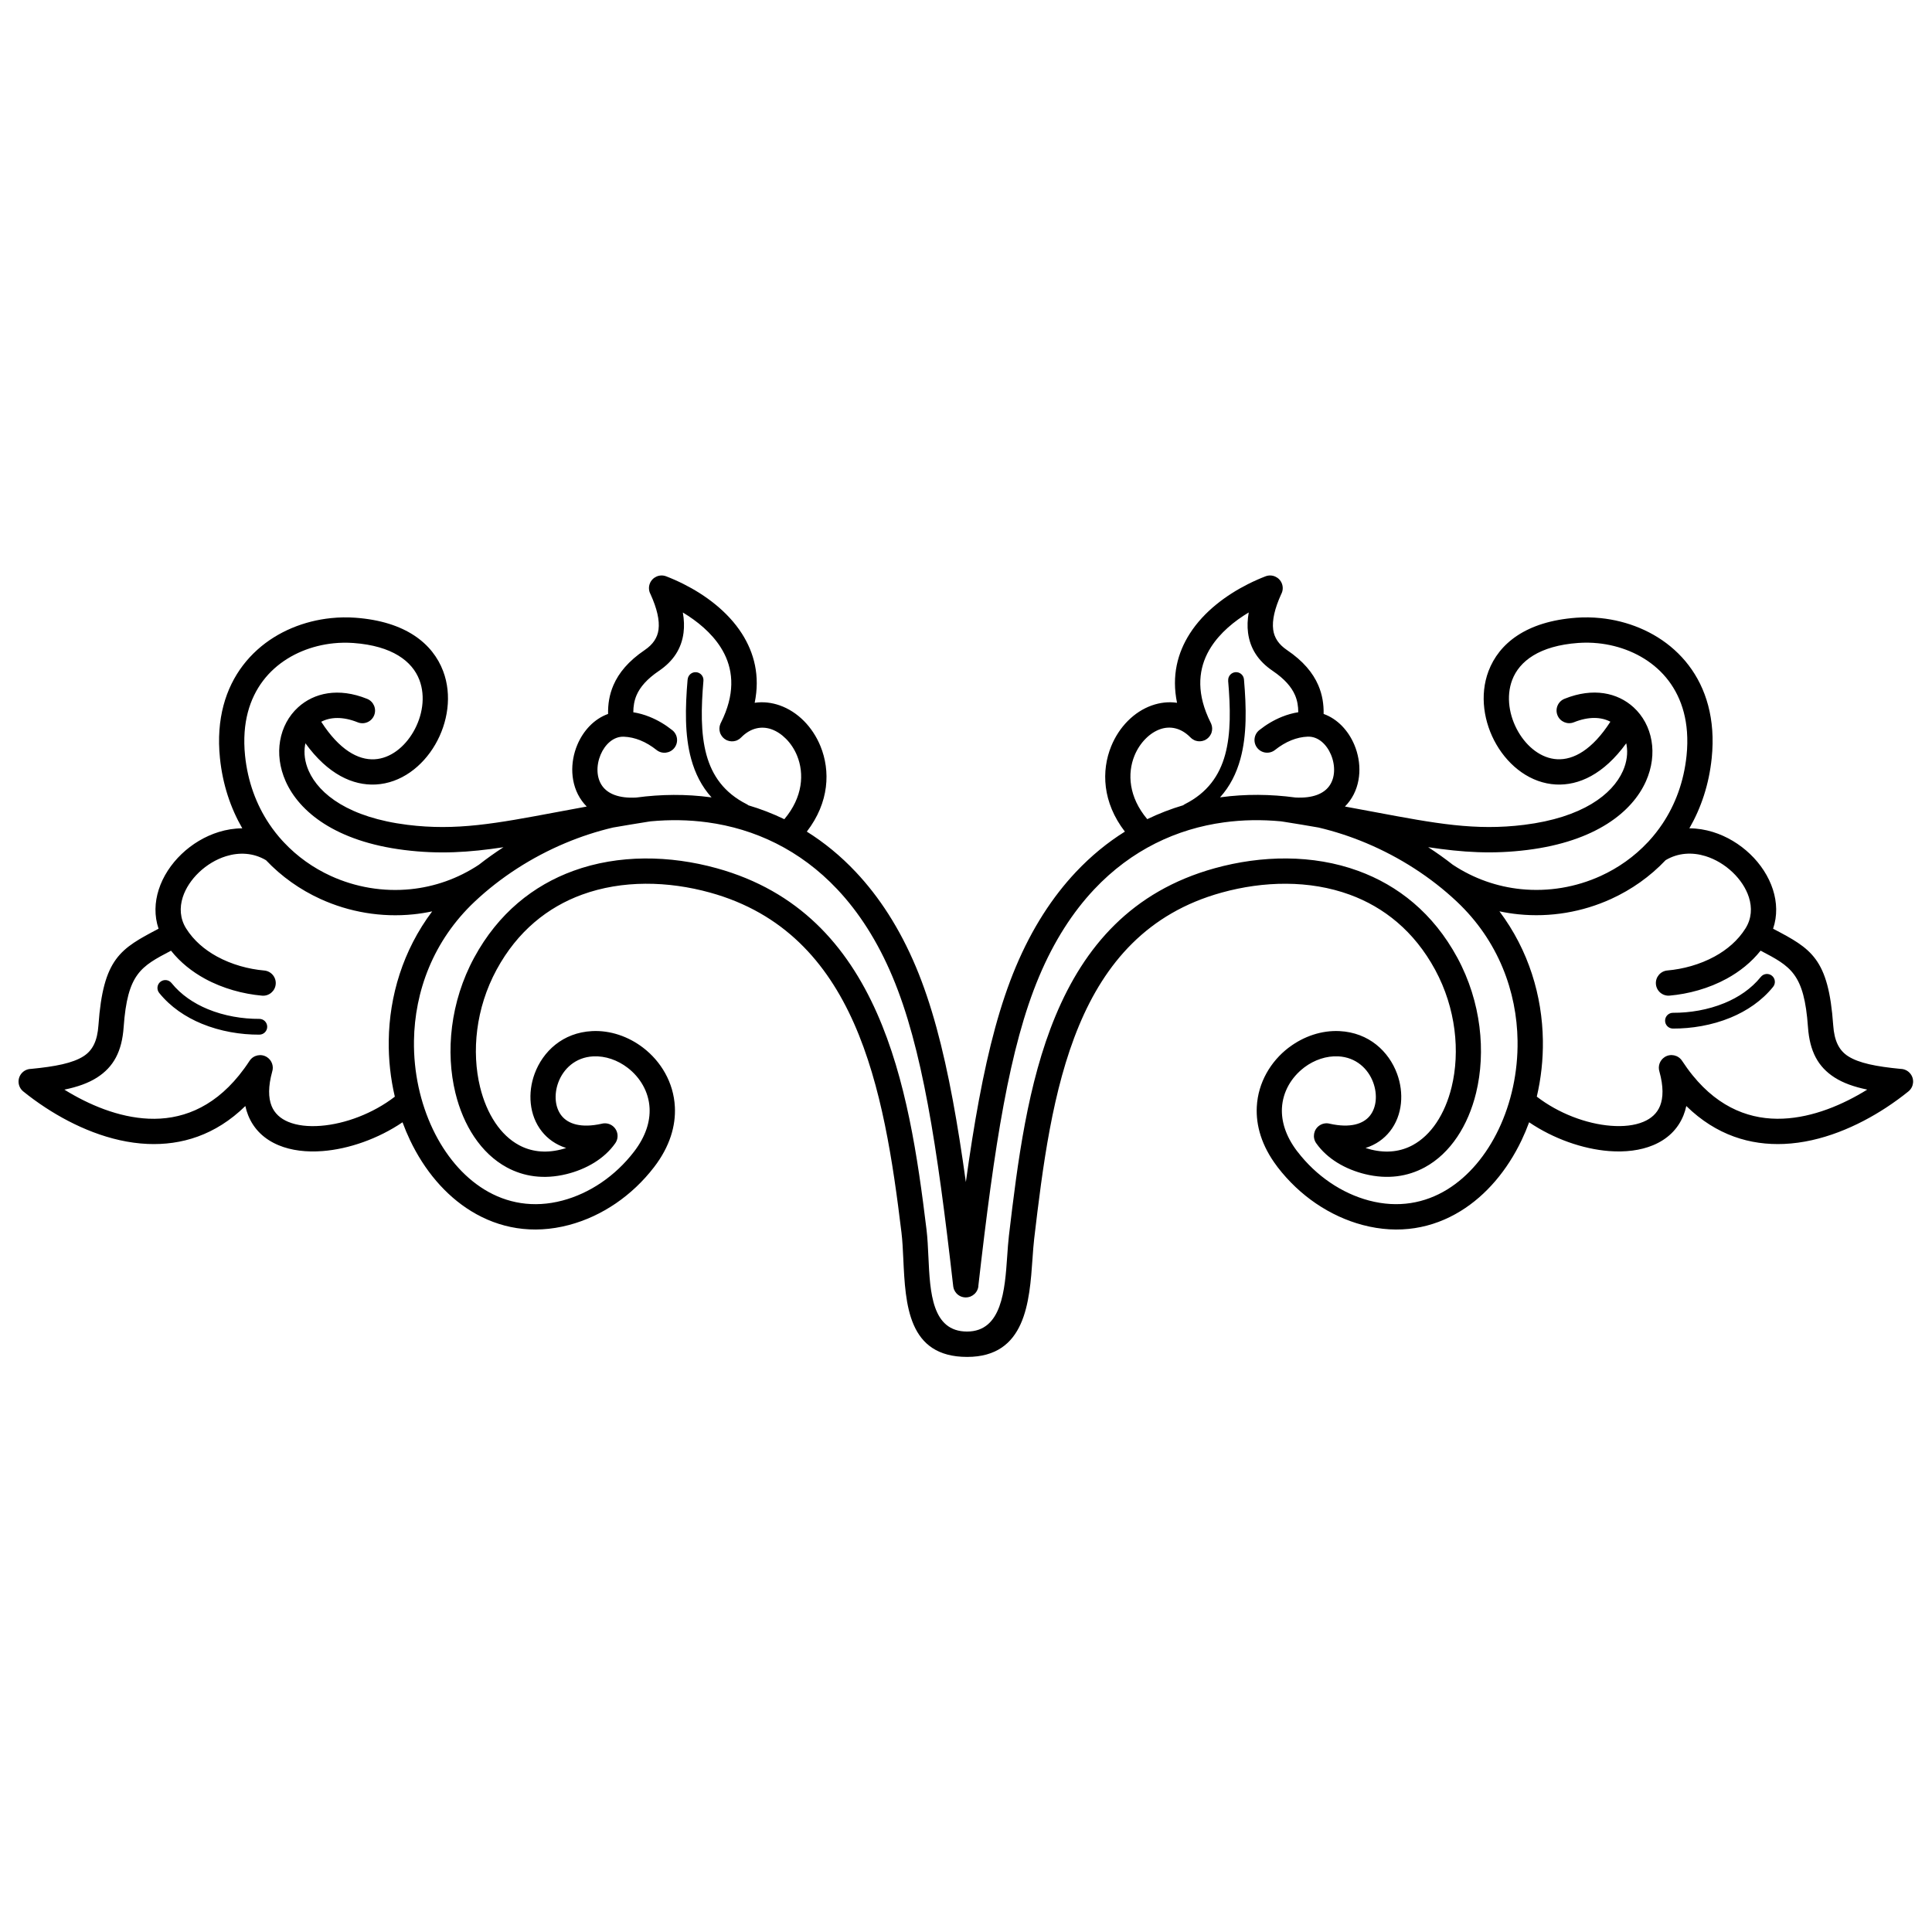 <?xml version="1.0" encoding="UTF-8"?>
<!-- Uploaded to: ICON Repo, www.svgrepo.com, Generator: ICON Repo Mixer Tools -->
<svg width="800px" height="800px" version="1.1" viewBox="144 144 512 512" xmlns="http://www.w3.org/2000/svg">
 <defs>
  <clipPath id="a">
   <path d="m148.09 296h502.91v208h-502.91z"/>
  </clipPath>
 </defs>
 <g clip-path="url(#a)">
  <path d="m403.29 484.8c-0.023 0.246-0.074 0.484-0.148 0.715l-0.008 0.02-0.016 0.051-0.02 0.051-0.008 0.023c-0.164 0.434-0.41 0.82-0.723 1.141l-0.078 0.078-0.023 0.02-0.043 0.039-0.012 0.012c-0.293 0.266-0.633 0.484-1.008 0.637l-0.016 0.008-0.051 0.02-0.047 0.016-0.027 0.012c-0.363 0.129-0.754 0.195-1.156 0.191-0.344-0.004-0.68-0.062-0.996-0.164l-0.031-0.012-0.039-0.012c-0.02-0.008-0.039-0.016-0.059-0.02l-0.012-0.004c-0.434-0.164-0.82-0.41-1.145-0.723l-0.098-0.098-0.039-0.043-0.012-0.012c-0.27-0.293-0.484-0.633-0.637-1.008l-0.004-0.004-0.023-0.062-0.012-0.035-0.012-0.039c-0.008-0.02-0.016-0.043-0.023-0.066l-0.004-0.008c-0.074-0.23-0.125-0.473-0.152-0.719-2.129-18.652-4.191-34.543-6.707-48.047-2.496-13.41-5.449-24.57-9.375-33.914-3.988-9.496-8.961-17.141-14.613-23.148-9.891-10.508-21.922-16.066-34.422-17.766-4.969-0.676-10.02-0.742-15.043-0.27-0.254 0.043-0.508 0.078-0.758 0.113-3.246 0.512-6.324 1.027-9.25 1.535-4.293 1.012-8.516 2.394-12.602 4.109-8.949 3.758-17.195 9.082-24.027 15.512-11.078 10.426-15.91 23.906-16.102 36.859-0.125 8.363 1.688 16.504 5 23.465 3.25 6.824 7.938 12.465 13.641 15.973 5.914 3.637 12.988 4.981 20.73 2.926 3.562-0.945 7.07-2.555 10.328-4.777 3.18-2.168 6.117-4.914 8.629-8.184 3.117-4.059 4.289-8.016 4.109-11.539-0.109-2.176-0.738-4.207-1.742-6.004-1.016-1.824-2.418-3.41-4.055-4.668-2.664-2.047-5.93-3.195-9.137-3.031-4.723 0.238-7.922 3.312-9.254 6.918-0.59 1.602-0.82 3.293-0.656 4.871 0.152 1.469 0.648 2.836 1.508 3.922 1.738 2.195 5.172 3.356 10.621 2.148 0.93-0.254 1.965-0.105 2.812 0.492 1.516 1.066 1.879 3.156 0.812 4.672-1.473 2.098-3.394 3.789-5.519 5.113-2.328 1.449-4.93 2.465-7.457 3.078-5.941 1.449-11.266 0.648-15.781-1.801-3.402-1.844-6.309-4.629-8.629-8.09-2.234-3.332-3.922-7.297-4.981-11.641-2.633-10.805-1.391-24.105 4.977-35.852 6.402-11.809 15.738-19.148 26.258-22.988 12.055-4.402 25.617-4.133 38.02-0.703 21.711 6.008 34.488 20.434 42.441 38.352 7.769 17.508 10.82 38.176 13.16 57.438 0.266 2.199 0.387 4.75 0.508 7.383 0.426 9.188 0.914 19.609 10.227 19.609 9.262 0 10.027-11.066 10.641-19.906 0.137-1.973 0.266-3.856 0.461-5.508 2.297-19.434 4.926-40.426 12.348-58.242 7.613-18.273 20.152-33.027 42.199-39.129 12.398-3.43 25.961-3.699 38.02 0.703 10.523 3.84 19.855 11.18 26.258 22.988 6.367 11.746 7.609 25.047 4.977 35.852-1.059 4.344-2.746 8.309-4.981 11.641-2.32 3.461-5.227 6.246-8.629 8.09-4.516 2.445-9.84 3.246-15.781 1.801-2.527-0.617-5.129-1.629-7.457-3.082-2.125-1.324-4.047-3.019-5.519-5.113-1.066-1.516-0.699-3.606 0.812-4.672 0.852-0.598 1.883-0.746 2.812-0.492 5.449 1.203 8.883 0.043 10.621-2.148 0.859-1.086 1.355-2.453 1.508-3.922 0.164-1.582-0.062-3.269-0.652-4.871-1.328-3.609-4.527-6.68-9.254-6.918-3.148-0.16-6.348 0.938-8.98 2.906-0.051 0.043-0.102 0.086-0.152 0.125-1.637 1.258-3.039 2.848-4.055 4.668-1 1.801-1.629 3.832-1.742 6.004-0.176 3.484 0.961 7.383 3.981 11.383 0.047 0.051 0.09 0.105 0.133 0.16 2.512 3.269 5.449 6.016 8.629 8.184 3.258 2.223 6.766 3.832 10.328 4.777 7.742 2.051 14.816 0.711 20.73-2.926 5.699-3.508 10.387-9.145 13.641-15.973 3.316-6.957 5.125-15.102 5-23.465-0.191-12.949-5.027-26.434-16.102-36.859-6.832-6.43-15.078-11.754-24.027-15.512-4.082-1.715-8.305-3.098-12.602-4.109-2.926-0.512-6-1.027-9.242-1.535-0.254-0.035-0.508-0.074-0.766-0.113-5.023-0.473-10.074-0.406-15.043 0.27-12.5 1.695-24.535 7.258-34.422 17.766-5.652 6.008-10.625 13.652-14.613 23.148-3.926 9.348-6.879 20.504-9.375 33.914-2.516 13.504-4.582 29.395-6.707 48.047zm66.195-160.4c-0.094-1.156 0.766-2.168 1.918-2.262 1.156-0.094 2.168 0.766 2.262 1.918 0.645 7.5 0.797 14.738-0.949 21.082-1.043 3.801-2.75 7.242-5.398 10.172l0.195-0.027c6.543-0.887 13.195-0.824 19.758 0.062 4.703 0.262 7.555-1.055 8.992-3.039 0.797-1.098 1.199-2.43 1.273-3.816 0.082-1.5-0.215-3.059-0.812-4.488-1.148-2.738-3.402-4.879-6.156-4.781-1.488 0.051-2.938 0.391-4.312 0.938-1.547 0.617-3.016 1.516-4.363 2.586-1.449 1.152-3.559 0.91-4.711-0.539-1.152-1.449-0.91-3.559 0.539-4.711 1.809-1.441 3.848-2.672 6.066-3.559 1.363-0.543 2.793-0.949 4.269-1.188-0.004-1.57-0.242-3.098-0.875-4.551-0.922-2.125-2.727-4.258-5.918-6.418-3.832-2.598-5.977-5.926-6.519-10.098-0.219-1.68-0.152-3.469 0.184-5.375-3.844 2.305-7.566 5.375-10.012 9.207-2.879 4.512-3.984 10.23-1.301 17.23 0.367 0.957 0.789 1.91 1.266 2.863l0.051 0.102 0.02 0.043 0.023 0.055 0.004 0.012c0.312 0.75 0.336 1.559 0.105 2.289-0.008 0.023-0.016 0.051-0.023 0.074l-0.004 0.008-0.023 0.062-0.008 0.023-0.02 0.055-0.008 0.02-0.023 0.055-0.008 0.016-0.027 0.059-0.008 0.012-0.027 0.059-0.008 0.016c-0.305 0.629-0.809 1.168-1.473 1.516l-0.027 0.016h-0.004l-0.102 0.051-0.043 0.02-0.055 0.023-0.012 0.004c-0.75 0.312-1.559 0.336-2.289 0.105-0.023-0.008-0.051-0.016-0.074-0.023l-0.008-0.004-0.062-0.023-0.023-0.008-0.055-0.02-0.02-0.008-0.055-0.023-0.016-0.008-0.059-0.027-0.012-0.008-0.059-0.027-0.016-0.008c-0.371-0.18-0.711-0.426-0.996-0.734-2.519-2.551-5.422-3.035-7.981-2.133-1.383 0.488-2.711 1.363-3.871 2.539-1.211 1.223-2.227 2.746-2.93 4.465-1.934 4.727-1.539 10.977 3.356 16.805l0.023 0.031c3.102-1.5 6.289-2.723 9.527-3.684 0.125-0.109 0.27-0.203 0.426-0.285 6.023-3.035 9.18-7.613 10.684-13.09 1.57-5.719 1.41-12.523 0.801-19.637zm25.277 8.797c3.727 1.328 6.59 4.461 8.16 8.203 0.973 2.316 1.449 4.898 1.312 7.426-0.145 2.641-0.945 5.219-2.535 7.41-0.383 0.527-0.809 1.031-1.277 1.504 2.805 0.512 5.438 1.004 7.934 1.473 16.082 3.019 26.609 4.996 39.586 3.375 15.387-1.922 23.359-8.027 26.145-14.273 1.059-2.375 1.34-4.758 0.973-6.883-0.027-0.152-0.055-0.305-0.09-0.453-5.977 8.238-12.59 11.234-18.633 10.922-6.637-0.344-12.363-4.719-15.777-10.602-3.348-5.773-4.504-13.086-2.082-19.465 2.746-7.234 9.883-13.164 23.293-14.133 2.098-0.152 4.246-0.117 6.402 0.105 7.074 0.723 14.102 3.492 19.547 8.395 5.504 4.953 9.371 12.031 10.039 21.309 0.168 2.316 0.129 4.785-0.141 7.406-0.711 6.949-2.805 13.188-5.918 18.598 2.113 0.004 4.215 0.348 6.238 0.973 3.676 1.133 7.086 3.203 9.844 5.836 2.789 2.66 4.941 5.934 6.062 9.434 1.078 3.371 1.203 6.93 0.043 10.363 10.117 5.309 14.676 7.793 15.934 25.609 0.289 4.106 1.527 6.633 3.957 8.188 2.848 1.82 7.418 2.727 13.906 3.352 0.961 0.016 1.91 0.441 2.562 1.246 1.168 1.441 0.941 3.559-0.5 4.723-1.758 1.422-3.742 2.879-5.906 4.297-7.519 4.918-17.109 9.191-27.047 9.621-8.879 0.383-17.926-2.242-25.906-10.047-0.184 0.859-0.434 1.672-0.738 2.438-1.52 3.801-4.371 6.402-8.051 7.941-3.371 1.41-7.418 1.887-11.703 1.555-6.953-0.543-14.707-3.258-21.16-7.629-0.594 1.621-1.258 3.199-1.984 4.727-3.797 7.969-9.355 14.605-16.184 18.805-7.422 4.566-16.277 6.254-25.953 3.688-4.301-1.141-8.512-3.07-12.402-5.723-3.742-2.551-7.195-5.781-10.152-9.629-0.055-0.07-0.102-0.137-0.148-0.211-4.078-5.387-5.602-10.801-5.352-15.738 0.164-3.254 1.098-6.281 2.582-8.945 1.469-2.641 3.477-4.922 5.812-6.715 0.07-0.055 0.141-0.105 0.215-0.152 3.859-2.898 8.609-4.512 13.332-4.269 7.801 0.395 13.062 5.41 15.234 11.301 0.938 2.539 1.293 5.266 1.023 7.863-0.281 2.711-1.242 5.289-2.926 7.414-1.562 1.973-3.707 3.527-6.453 4.398 0.504 0.164 1.008 0.309 1.508 0.43 4.195 1.023 7.906 0.484 11.004-1.195 2.445-1.328 4.559-3.363 6.269-5.91 1.797-2.68 3.164-5.91 4.035-9.488 2.269-9.32 1.172-20.844-4.375-31.078-5.555-10.246-13.598-16.594-22.637-19.895-10.676-3.898-22.801-3.629-33.949-0.543-19.668 5.441-30.914 18.742-37.789 35.246-7.066 16.961-9.633 37.465-11.875 56.457-0.188 1.598-0.309 3.34-0.438 5.168-0.805 11.625-1.812 26.176-17.332 26.176-15.707 0-16.352-13.84-16.918-26.039-0.113-2.402-0.219-4.727-0.48-6.887-2.281-18.797-5.242-38.914-12.609-55.523-7.188-16.199-18.68-29.223-38.113-34.598-11.152-3.086-23.273-3.356-33.949 0.543-9.039 3.301-17.082 9.648-22.637 19.895-5.547 10.23-6.644 21.754-4.375 31.078 0.871 3.578 2.238 6.812 4.035 9.488 1.711 2.551 3.82 4.586 6.269 5.91 3.102 1.68 6.809 2.219 11.004 1.195 0.5-0.121 1.004-0.266 1.508-0.43-2.746-0.871-4.887-2.426-6.453-4.398-1.684-2.125-2.644-4.703-2.926-7.414-0.27-2.598 0.086-5.324 1.023-7.863 2.172-5.891 7.434-10.906 15.234-11.301 4.809-0.246 9.648 1.426 13.543 4.422 2.336 1.793 4.344 4.078 5.812 6.715 1.484 2.664 2.414 5.688 2.578 8.945 0.254 5.004-1.312 10.496-5.5 15.949-2.957 3.848-6.41 7.074-10.152 9.629-3.891 2.652-8.102 4.582-12.402 5.723-9.676 2.562-18.531 0.875-25.953-3.688-6.832-4.199-12.391-10.836-16.184-18.805-0.727-1.527-1.391-3.106-1.984-4.727-6.453 4.371-14.207 7.086-21.16 7.629-4.285 0.336-8.336-0.145-11.703-1.555-3.68-1.539-6.531-4.141-8.051-7.941-0.309-0.77-0.555-1.582-0.738-2.438-7.981 7.805-17.027 10.43-25.906 10.047-9.938-0.43-19.527-4.703-27.047-9.621-2.164-1.418-4.148-2.871-5.906-4.297-1.441-1.168-1.664-3.281-0.5-4.723 0.652-0.805 1.602-1.23 2.562-1.246 6.488-0.625 11.059-1.531 13.906-3.352 2.43-1.555 3.668-4.082 3.957-8.188 1.262-17.812 5.82-20.297 15.934-25.609-1.16-3.434-1.035-6.992 0.043-10.363 1.121-3.504 3.273-6.773 6.062-9.434 2.758-2.633 6.172-4.703 9.844-5.836 2.023-0.625 4.125-0.969 6.238-0.973-3.117-5.406-5.207-11.648-5.918-18.598-0.27-2.621-0.305-5.09-0.141-7.406 0.668-9.277 4.539-16.355 10.039-21.309 5.445-4.902 12.473-7.672 19.547-8.395 2.16-0.223 4.309-0.254 6.402-0.105 13.41 0.969 20.547 6.898 23.293 14.133 2.422 6.383 1.266 13.695-2.082 19.465-3.41 5.883-9.141 10.258-15.777 10.602-6.043 0.312-12.656-2.684-18.633-10.922-0.031 0.148-0.062 0.301-0.09 0.453-0.367 2.121-0.086 4.504 0.973 6.883 2.785 6.246 10.754 12.352 26.145 14.273 12.977 1.621 23.504-0.355 39.586-3.371 2.496-0.469 5.129-0.961 7.934-1.473-0.469-0.473-0.895-0.977-1.277-1.504-1.59-2.191-2.391-4.773-2.535-7.41-0.137-2.527 0.34-5.109 1.312-7.426 1.57-3.742 4.438-6.875 8.16-8.203-0.047-2.543 0.32-5.09 1.43-7.648 1.406-3.242 3.957-6.359 8.305-9.305 2.156-1.461 3.352-3.242 3.633-5.402 0.32-2.477-0.402-5.586-2.121-9.379-0.453-0.832-0.555-1.848-0.191-2.801 0.66-1.73 2.598-2.602 4.328-1.941 1.469 0.562 3.047 1.254 4.68 2.078 5.637 2.844 11.621 7.188 15.41 13.121 3.231 5.062 4.856 11.168 3.375 18.324 2.242-0.332 4.5-0.066 6.648 0.688 2.363 0.832 4.559 2.262 6.418 4.137 1.809 1.828 3.32 4.098 4.371 6.668 2.66 6.508 2.359 14.895-3.617 22.645 4.59 2.871 8.949 6.418 12.988 10.711 6.203 6.59 11.625 14.902 15.926 25.145 4.098 9.758 7.176 21.371 9.77 35.305 1.246 6.703 2.383 13.918 3.461 21.707 1.078-7.789 2.211-15.004 3.461-21.707 2.594-13.934 5.672-25.547 9.77-35.305 4.301-10.242 9.723-18.555 15.926-25.145 4.039-4.289 8.398-7.84 12.988-10.711-5.973-7.75-6.277-16.137-3.617-22.645 1.051-2.57 2.562-4.844 4.371-6.668 1.859-1.879 4.055-3.309 6.418-4.137 2.148-0.754 4.406-1.02 6.648-0.688-1.48-7.156 0.148-13.266 3.375-18.324 3.785-5.934 9.77-10.277 15.41-13.121 1.633-0.824 3.211-1.516 4.68-2.078 1.73-0.66 3.672 0.211 4.328 1.941 0.363 0.953 0.262 1.969-0.191 2.801-1.719 3.797-2.441 6.902-2.121 9.383 0.277 2.16 1.477 3.941 3.633 5.402 4.352 2.945 6.898 6.066 8.305 9.305 1.109 2.562 1.477 5.106 1.43 7.648zm115.87 69.695c0.723-0.902 2.043-1.043 2.945-0.32s1.043 2.043 0.32 2.945c-3 3.715-6.969 6.387-11.293 8.172-4.922 2.031-10.324 2.914-15.258 2.891-1.156-0.004-2.086-0.945-2.082-2.098 0.004-1.156 0.945-2.086 2.098-2.082 4.426 0.023 9.258-0.766 13.648-2.578 3.711-1.531 7.094-3.797 9.617-6.926zm-29.953-35.68c0.094-0.117 0.199-0.23 0.309-0.336 1.297-1.414 2.492-2.938 3.578-4.559 3.394-5.078 5.68-11.156 6.391-18.086 0.227-2.195 0.254-4.281 0.113-6.254-0.531-7.363-3.551-12.934-7.836-16.797-4.344-3.914-10.008-6.129-15.742-6.715-1.742-0.18-3.504-0.203-5.25-0.078-10.301 0.742-15.609 4.84-17.492 9.805-1.672 4.41-0.801 9.586 1.609 13.746 2.348 4.051 6.113 7.051 10.316 7.269 4.309 0.223 9.289-2.484 14.094-9.945-2.414-1.27-5.738-1.438-9.668 0.148-1.719 0.688-3.668-0.145-4.356-1.863s0.145-3.668 1.863-4.356c7.609-3.07 14.082-1.598 18.297 2.246 2.5 2.281 4.164 5.383 4.762 8.863 0.578 3.359 0.156 7.082-1.473 10.738-3.613 8.105-13.297 15.945-31.441 18.211-9.227 1.152-17.141 0.645-26.277-0.738 2.25 1.453 4.426 3.004 6.512 4.641 5.641 3.738 11.832 5.84 18.059 6.477 7.293 0.746 14.625-0.512 21.16-3.496 4.664-2.129 8.922-5.141 12.469-8.926zm29.898 28.723c-2.473 3.109-5.574 5.562-8.977 7.422-4.766 2.606-10.141 4.051-15.145 4.492-1.84 0.16-3.461-1.203-3.621-3.043-0.16-1.84 1.203-3.461 3.043-3.621 4.148-0.367 8.594-1.559 12.52-3.707 3.281-1.793 6.176-4.25 8.176-7.441 1.637-2.609 1.777-5.523 0.898-8.266-0.766-2.394-2.297-4.684-4.305-6.602-2.039-1.945-4.535-3.465-7.195-4.289-3.457-1.066-7.211-0.93-10.566 1.07-4.121 4.352-9.039 7.812-14.418 10.27-7.613 3.477-16.145 4.941-24.625 4.074-1.668-0.172-3.34-0.434-4.996-0.785 7.809 10.402 11.34 22.488 11.512 34.195 0.074 5.102-0.488 10.133-1.613 14.914 5.766 4.441 13.117 7.215 19.629 7.723 3.277 0.258 6.273-0.066 8.633-1.055 2.051-0.855 3.617-2.242 4.402-4.215 0.871-2.176 0.918-5.16-0.156-9.062-0.461-1.406 0.055-3.004 1.352-3.856 1.551-1.016 3.629-0.578 4.644 0.973 0.895 1.367 1.82 2.641 2.781 3.828 7.227 8.934 15.703 11.859 23.953 11.5 7.981-0.344 15.871-3.688 22.336-7.699-3.5-0.727-6.352-1.734-8.652-3.207-4.394-2.809-6.598-6.938-7.055-13.355-1.004-14.199-4.57-16.07-12.504-20.234l-0.055-0.031zm-284.34-71.875c0.094-1.156 1.109-2.016 2.262-1.918 1.156 0.094 2.016 1.109 1.918 2.262-0.609 7.117-0.77 13.922 0.801 19.637 1.504 5.477 4.66 10.051 10.684 13.09 0.156 0.078 0.297 0.176 0.426 0.285 3.238 0.961 6.422 2.184 9.527 3.684l0.023-0.031c4.898-5.828 5.289-12.078 3.356-16.805-0.703-1.719-1.715-3.242-2.93-4.465-1.164-1.172-2.488-2.051-3.871-2.539-2.559-0.898-5.461-0.414-7.981 2.133-0.285 0.309-0.625 0.559-0.996 0.734l-0.016 0.008-0.059 0.027-0.012 0.008-0.059 0.027-0.016 0.008-0.055 0.023-0.02 0.008-0.055 0.02-0.023 0.008-0.062 0.023-0.008 0.004c-0.023 0.008-0.051 0.016-0.074 0.023-0.73 0.227-1.539 0.207-2.289-0.105l-0.012-0.004-0.055-0.023-0.043-0.02-0.102-0.051h-0.004l-0.027-0.016c-0.668-0.344-1.168-0.883-1.473-1.516l-0.008-0.016-0.027-0.059-0.008-0.012-0.027-0.059-0.008-0.016-0.023-0.055-0.008-0.02-0.02-0.055-0.008-0.023-0.023-0.062-0.004-0.008c-0.008-0.023-0.016-0.051-0.023-0.074-0.227-0.73-0.207-1.539 0.105-2.289l0.004-0.012 0.023-0.055 0.02-0.043 0.051-0.102c0.48-0.949 0.898-1.906 1.266-2.863 2.684-7 1.578-12.719-1.301-17.23-2.445-3.832-6.168-6.902-10.012-9.207 0.336 1.906 0.398 3.695 0.184 5.375-0.539 4.172-2.688 7.504-6.519 10.098-3.191 2.16-4.996 4.297-5.918 6.418-0.629 1.453-0.867 2.977-0.875 4.551 1.477 0.234 2.902 0.641 4.269 1.188 2.223 0.887 4.258 2.117 6.066 3.559 1.449 1.152 1.691 3.262 0.539 4.711-1.152 1.449-3.262 1.691-4.711 0.539-1.348-1.07-2.816-1.973-4.363-2.586-1.375-0.547-2.82-0.883-4.312-0.938-2.75-0.098-5.004 2.043-6.156 4.781-0.598 1.43-0.895 2.988-0.812 4.488 0.074 1.387 0.48 2.719 1.273 3.816 1.441 1.988 4.289 3.301 8.992 3.039 6.562-0.887 13.215-0.949 19.758-0.062l0.195 0.027c-2.648-2.93-4.352-6.371-5.398-10.172-1.742-6.344-1.59-13.582-0.949-21.082zm-140.05 83.074c-0.723-0.902-0.582-2.219 0.32-2.945 0.902-0.723 2.219-0.582 2.945 0.32 2.523 3.129 5.91 5.394 9.617 6.926 4.391 1.812 9.227 2.602 13.648 2.578 1.156-0.004 2.094 0.93 2.098 2.082 0.004 1.156-0.93 2.094-2.082 2.098-4.934 0.027-10.332-0.859-15.258-2.891-4.324-1.785-8.293-4.453-11.293-8.172zm3.141-11.195-0.055 0.031c-7.93 4.164-11.496 6.035-12.504 20.234-0.453 6.422-2.66 10.547-7.055 13.355-2.301 1.473-5.152 2.481-8.652 3.207 6.461 4.008 14.355 7.352 22.336 7.699 8.246 0.355 16.723-2.566 23.953-11.5 0.961-1.188 1.891-2.461 2.781-3.828 1.016-1.551 3.094-1.984 4.644-0.973 1.297 0.852 1.816 2.445 1.352 3.856-1.074 3.902-1.027 6.883-0.156 9.062 0.789 1.973 2.352 3.359 4.402 4.215 2.359 0.988 5.356 1.312 8.633 1.055 6.508-0.508 13.863-3.285 19.629-7.723-1.125-4.785-1.688-9.812-1.613-14.914 0.172-11.703 3.703-23.793 11.512-34.195-1.66 0.355-3.328 0.617-4.996 0.789-8.48 0.867-17.012-0.598-24.625-4.074-5.379-2.457-10.297-5.918-14.418-10.27-3.356-1.996-7.109-2.137-10.566-1.07-2.66 0.82-5.156 2.344-7.195 4.285-2.008 1.918-3.539 4.207-4.305 6.602-0.875 2.742-0.738 5.652 0.898 8.266 2 3.191 4.894 5.648 8.176 7.441 3.926 2.148 8.371 3.34 12.52 3.707 1.84 0.16 3.203 1.781 3.043 3.621-0.16 1.84-1.781 3.203-3.621 3.043-5.004-0.445-10.379-1.887-15.145-4.492-3.402-1.859-6.504-4.312-8.977-7.422zm29.586-29.055c0.113 0.105 0.215 0.219 0.309 0.336 3.547 3.785 7.805 6.797 12.469 8.926 6.535 2.984 13.867 4.242 21.16 3.496 6.223-0.637 12.418-2.738 18.059-6.477 2.09-1.641 4.266-3.188 6.512-4.641-9.137 1.383-17.051 1.891-26.277 0.738-18.145-2.266-27.828-10.105-31.441-18.211-1.629-3.656-2.051-7.379-1.473-10.738 0.598-3.481 2.258-6.582 4.762-8.863 4.215-3.844 10.688-5.316 18.297-2.246 1.719 0.688 2.551 2.637 1.863 4.356s-2.637 2.551-4.356 1.863c-3.934-1.586-7.254-1.418-9.668-0.148 4.805 7.457 9.785 10.168 14.094 9.945 4.207-0.219 7.969-3.219 10.316-7.269 2.414-4.16 3.281-9.336 1.609-13.746-1.883-4.961-7.191-9.059-17.492-9.805-1.746-0.125-3.508-0.102-5.25 0.078-5.731 0.586-11.395 2.801-15.742 6.715-4.285 3.859-7.305 9.43-7.836 16.797-0.141 1.973-0.113 4.055 0.113 6.254 0.711 6.93 2.996 13.008 6.391 18.086 1.082 1.621 2.281 3.144 3.578 4.559z"/>
 </g>
</svg>